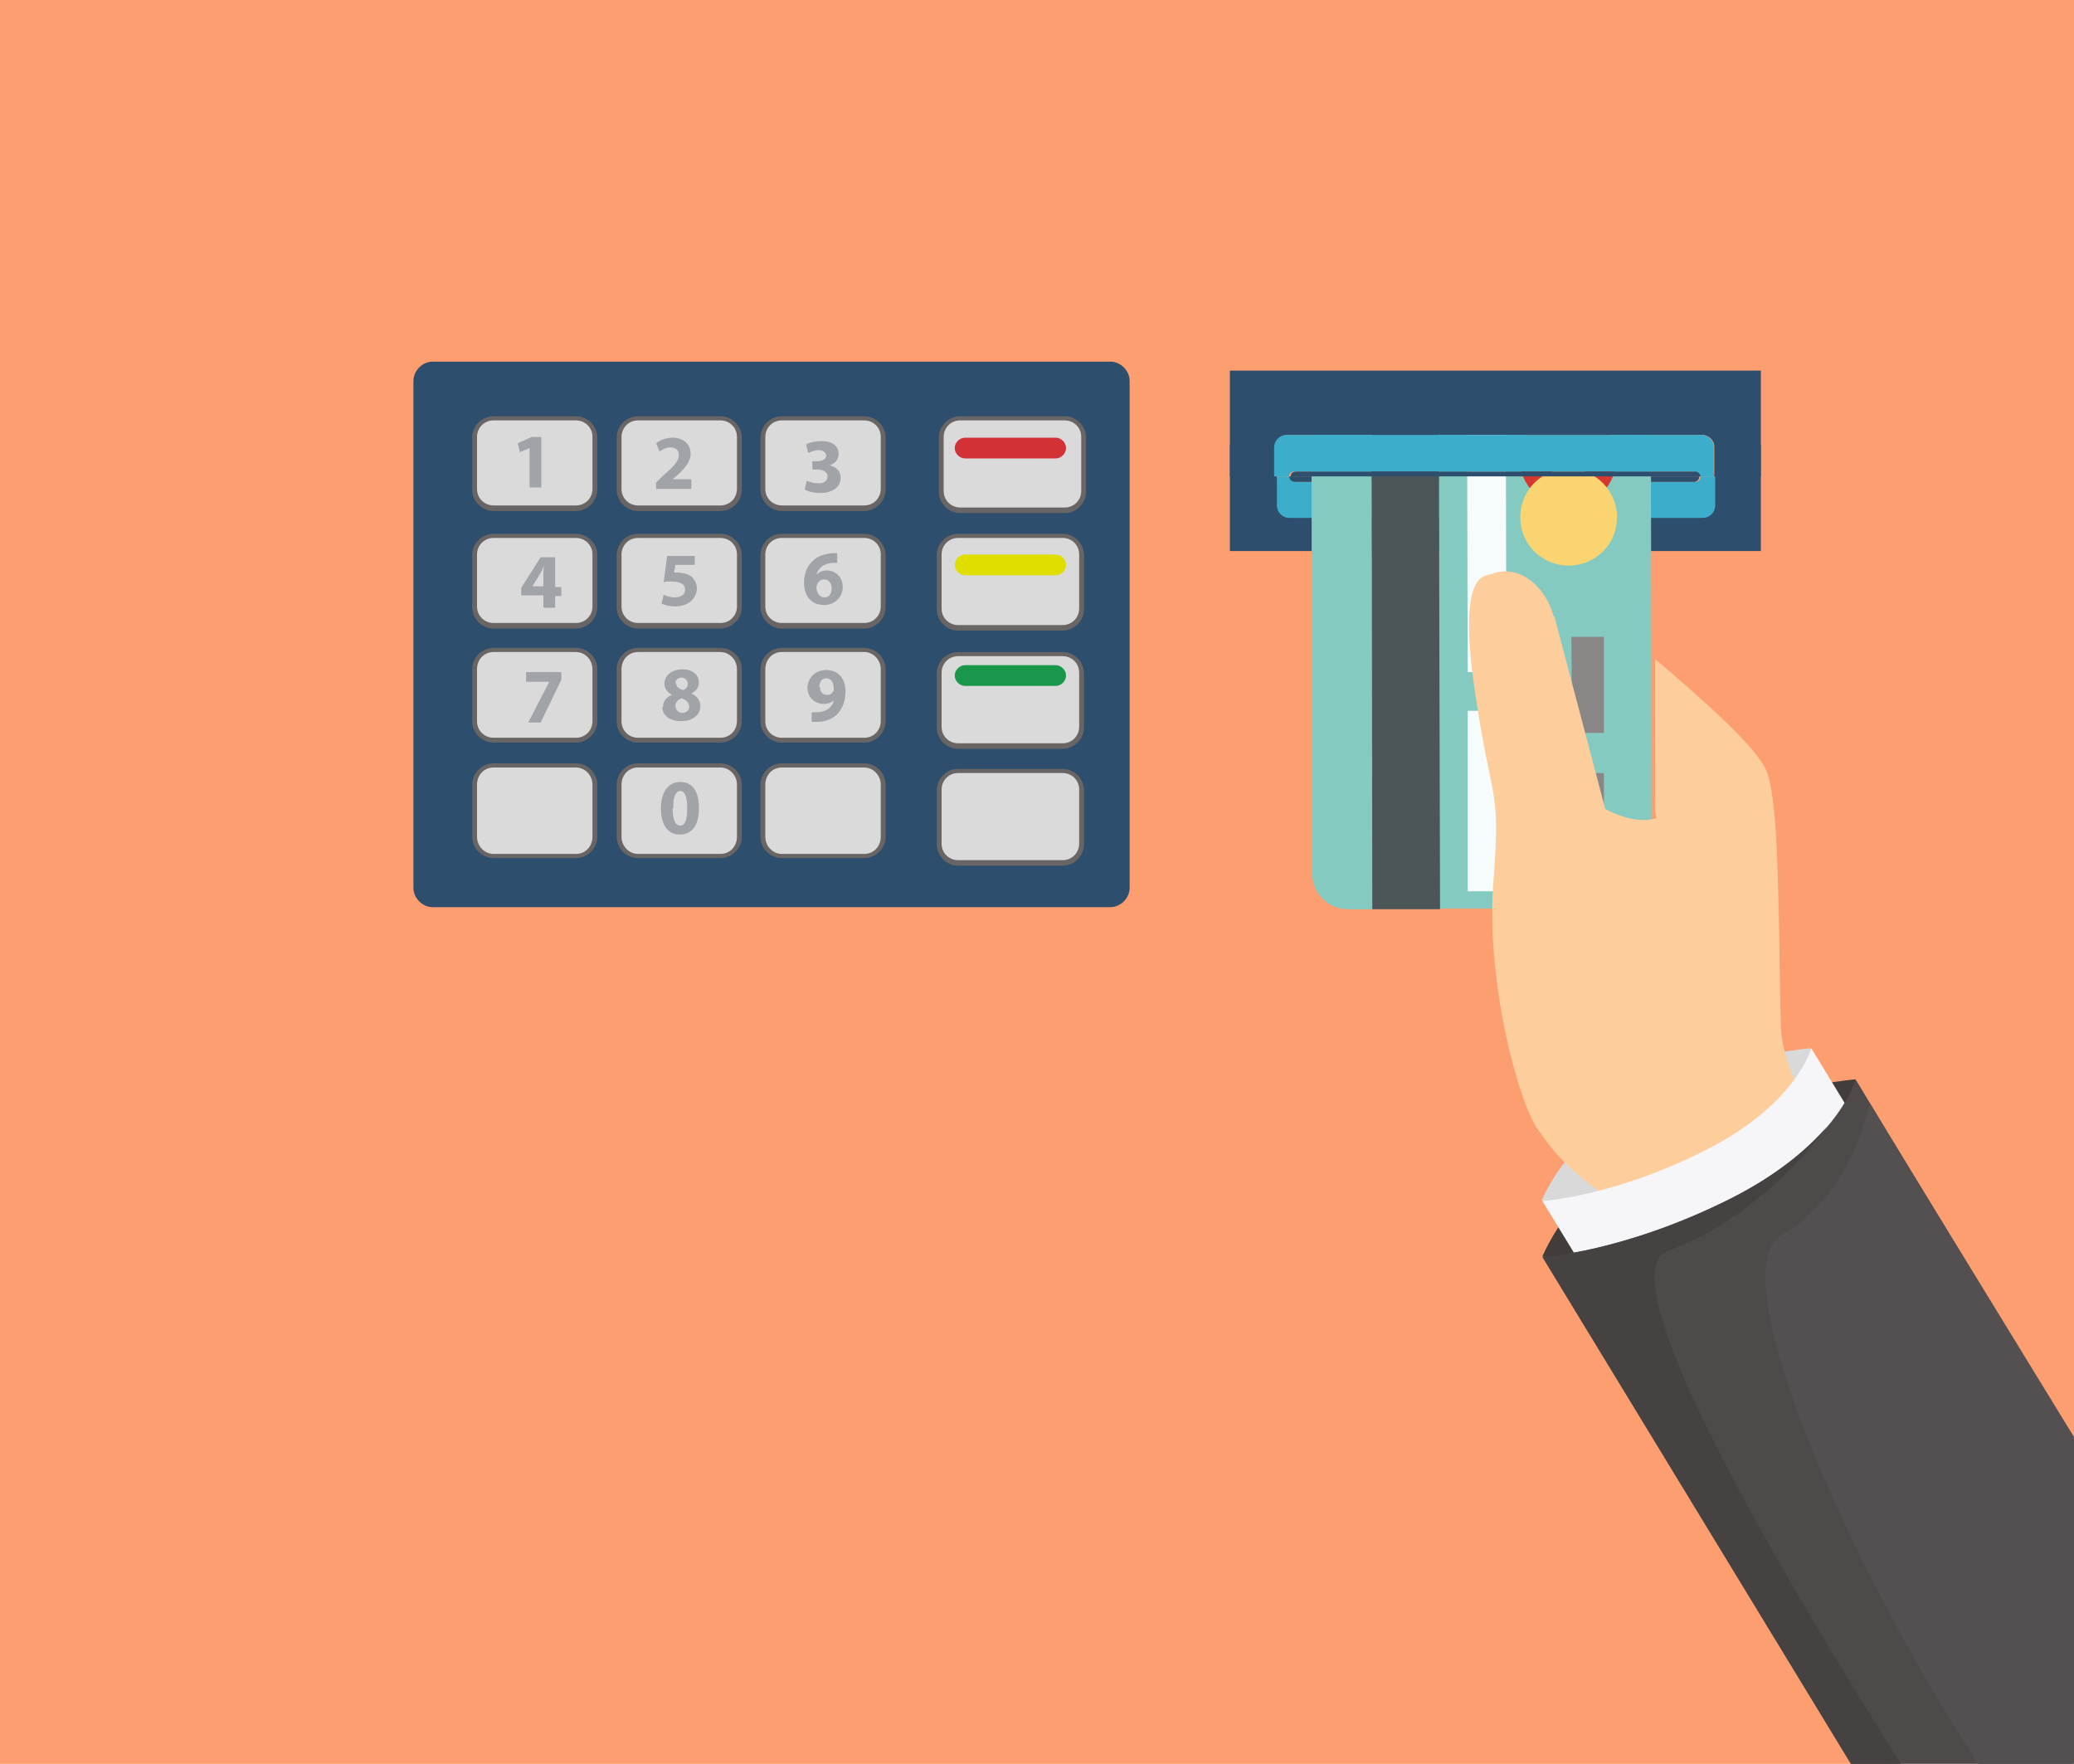 <?xml version="1.0" encoding="UTF-8"?>
<!DOCTYPE svg PUBLIC "-//W3C//DTD SVG 1.1//EN" "http://www.w3.org/Graphics/SVG/1.1/DTD/svg11.dtd">
<!-- Creator: CorelDRAW X6 -->
<svg xmlns="http://www.w3.org/2000/svg" xml:space="preserve" width="3in" height="2.551in" version="1.1" style="shape-rendering:geometricPrecision; text-rendering:geometricPrecision; image-rendering:optimizeQuality; fill-rule:evenodd; clip-rule:evenodd"
viewBox="0 0 3000 2551"
 xmlns:xlink="http://www.w3.org/1999/xlink">
 <defs>
  <style type="text/css">
   <![CDATA[
    .fil22 {fill:none}
    .fil20 {fill:#19974B}
    .fil1 {fill:#2D4E6D}
    .fil2 {fill:#3DADCC}
    .fil9 {fill:#423D3B}
    .fil14 {fill:#464241}
    .fil4 {fill:#4C5557}
    .fil13 {fill:#4E4A4A}
    .fil15 {fill:#545051}
    .fil17 {fill:#6A6565}
    .fil3 {fill:#84CAC0}
    .fil8 {fill:#898786}
    .fil21 {fill:#A0A3A8}
    .fil18 {fill:#D23135}
    .fil6 {fill:#D63731}
    .fil10 {fill:#DAD9DA}
    .fil16 {fill:#DBDADB}
    .fil19 {fill:#E0DD00}
    .fil12 {fill:#F6F6F8}
    .fil5 {fill:#F6FBFB}
    .fil7 {fill:#F9D471}
    .fil0 {fill:#FC9E6F}
    .fil11 {fill:#FDCD9C}
   ]]>
  </style>
   <clipPath id="id0">
    <path d="M0 0l3000 0 0 2551 -3000 0 0 -2551z"/>
   </clipPath>
 </defs>
 <g id="Layer_x0020_1">
  <polygon class="fil0" points="0,0 3000,0 3000,2551 0,2551 "/>
  <g style="clip-path:url(#id0)">
   <g id="_676851808">
    <path id="1" class="fil1" d="M2480 685c0,10 -8,18 -18,18l-598 0c-10,0 -18,-8 -18,-18l0 -42 -67 0 0 154 768 0 0 -154 -67 0 0 42z"/>
    <path class="fil2" d="M1866 689c0,4 3,8 8,8l578 0c4,0 8,-3 8,-8 0,0 0,0 0,0l21 0 0 42c0,10 -8,18 -18,18l-598 0c-10,0 -18,-8 -18,-18l0 -42 21 0c0,0 0,0 0,0z"/>
    <path class="fil1" d="M2451 697l-578 0c-4,0 -8,-3 -8,-8 0,0 0,0 0,0l593 0c0,0 0,0 0,0 0,4 -3,8 -8,8z"/>
    <path class="fil3" d="M2336 546c29,0 52,23 52,52l1 664c0,29 -23,52 -52,52l-255 0 -1 -768 255 -1z"/>
    <path class="fil3" d="M1950 1315c-29,0 -52,-23 -52,-52l-1 -664c0,-29 23,-52 52,-52l35 0 2 768 -35 0z"/>
    <polygon class="fil4" points="1984,547 2081,547 2083,1315 1985,1315 "/>
    <polygon class="fil5" points="2179,972 2178,567 2122,567 2123,972 "/>
    <polygon class="fil5" points="2180,1289 2179,1028 2123,1028 2123,1289 "/>
    <path class="fil6" d="M2268 733c39,0 70,-31 70,-70 0,-39 -31,-70 -70,-70 -39,0 -70,31 -70,70 0,38 31,70 70,70z"/>
    <path class="fil7" d="M2269 818c39,0 70,-31 70,-70 0,-38 -31,-70 -70,-70 -39,0 -70,31 -70,70 0,39 31,70 70,70z"/>
    <polygon class="fil8" points="2320,1060 2320,921 2273,921 2274,1060 "/>
    <polygon class="fil8" points="2320,1193 2320,1118 2274,1118 2274,1193 "/>
    <path class="fil1" d="M2480 647c0,-10 -8,-18 -18,-18l-598 0c-10,0 -18,8 -18,18l0 42 -67 0 0 -153 768 0 0 153 -67 0 0 -42z"/>
    <path class="fil2" d="M1863 629l598 0c10,0 18,8 18,18l0 42 -21 0c0,-4 -3,-7 -8,-7l-578 0c-4,0 -7,3 -8,7l-21 0 0 -42c0,-10 8,-18 18,-18z"/>
    <path class="fil1" d="M1874 682l578 0c4,0 7,3 8,7l-593 0c0,-4 3,-7 8,-7z"/>
    <path class="fil9" d="M2684 1561c0,0 -350,28 -453,256 0,0 191,83 334,-5 143,-88 119,-251 119,-251z"/>
    <path class="fil10" d="M2619 1516c0,0 -301,24 -389,220 0,0 164,71 287,-5 123,-75 102,-216 102,-216z"/>
    <path class="fil11" d="M2248 890l74 280c0,0 41,24 74,13 -2,-5 -3,-15 -2,-32l0 -198c62,53 149,128 162,164 10,29 14,88 16,166 2,59 2,127 4,202 1,32 15,72 37,114 -48,44 -142,133 -204,191 -22,20 -18,10 -44,1 15,-48 -76,-60 -137,-153 -28,-30 -79,-213 -68,-360 11,-143 -1,-108 -25,-268 -1,-4 -1,-8 -2,-13 -25,-173 15,-163 25,-167 42,-16 80,23 89,61z"/>
    <path class="fil12" d="M2955 2066l-335 -550c0,0 -21,81 -154,148 -133,67 -235,73 -235,73l652 1067 134 -11 -62 -726z"/>
    <path class="fil13" d="M2949 1998l-265 -437c0,0 -24,94 -179,172 -155,78 -273,85 -273,85l602 989 184 -16 -68 -793z"/>
    <path class="fil14" d="M2912 2800c-187,-278 -615,-949 -499,-991 139,-50 230,-180 230,-180l0 0c-27,31 -70,69 -139,104 -155,78 -273,85 -273,85l602 989 79 -7z"/>
    <path class="fil15" d="M2576 1787c-107,65 193,693 438,968l101 -489 -411 -671c-12,56 -43,141 -128,192z"/>
    <path class="fil1" d="M1634 1284c0,15 -13,28 -28,28l-980 0c-15,0 -28,-13 -28,-28l0 -733c0,-15 13,-28 28,-28l980 0c15,0 28,13 28,28l0 733z"/>
    <path class="fil16" d="M860 708c0,15 -13,28 -28,28l-119 0c-15,0 -28,-13 -28,-28l0 -75c0,-15 13,-28 28,-28l119 0c15,0 28,13 28,28l0 75z"/>
    <path class="fil17" d="M714 608c-14,0 -24,11 -24,24l0 75c0,14 11,24 24,24l119 0c14,0 24,-11 24,-24l0 -75c0,-14 -11,-24 -24,-24l-119 0zm119 131l-119 0c-17,0 -31,-14 -31,-31l0 -75c0,-17 14,-31 31,-31l119 0c17,0 31,14 31,31l0 75c0,17 -14,31 -31,31z"/>
    <path class="fil16" d="M1069 708c0,15 -13,28 -28,28l-119 0c-15,0 -28,-13 -28,-28l0 -75c0,-15 13,-28 28,-28l119 0c15,0 28,13 28,28l0 75z"/>
    <path class="fil17" d="M923 608c-14,0 -24,11 -24,24l0 75c0,14 11,24 24,24l119 0c14,0 24,-11 24,-24l0 -75c0,-14 -11,-24 -24,-24l-119 0zm119 131l-119 0c-17,0 -31,-14 -31,-31l0 -75c0,-17 14,-31 31,-31l119 0c17,0 31,14 31,31l0 75c0,17 -14,31 -31,31z"/>
    <path class="fil16" d="M1278 708c0,15 -13,28 -28,28l-119 0c-15,0 -28,-13 -28,-28l0 -75c0,-15 13,-28 28,-28l119 0c15,0 28,13 28,28l0 75z"/>
    <path class="fil17" d="M1131 608c-14,0 -24,11 -24,24l0 75c0,14 11,24 24,24l119 0c14,0 24,-11 24,-24l0 -75c0,-14 -11,-24 -24,-24l-119 0zm119 131l-119 0c-17,0 -31,-14 -31,-31l0 -75c0,-17 14,-31 31,-31l119 0c17,0 31,14 31,31l0 75c0,17 -14,31 -31,31z"/>
    <path class="fil16" d="M860 877c0,15 -13,28 -28,28l-119 0c-15,0 -28,-13 -28,-28l0 -75c0,-15 13,-28 28,-28l119 0c15,0 28,13 28,28l0 75z"/>
    <path class="fil17" d="M714 778c-14,0 -24,11 -24,24l0 75c0,14 11,24 24,24l119 0c14,0 24,-11 24,-24l0 -75c0,-14 -11,-24 -24,-24l-119 0zm119 131l-119 0c-17,0 -31,-14 -31,-31l0 -75c0,-17 14,-31 31,-31l119 0c17,0 31,14 31,31l0 75c0,17 -14,31 -31,31z"/>
    <path class="fil16" d="M1069 877c0,15 -13,28 -28,28l-119 0c-15,0 -28,-13 -28,-28l0 -75c0,-15 13,-28 28,-28l119 0c15,0 28,13 28,28l0 75z"/>
    <path class="fil17" d="M923 778c-14,0 -24,11 -24,24l0 75c0,14 11,24 24,24l119 0c14,0 24,-11 24,-24l0 -75c0,-14 -11,-24 -24,-24l-119 0zm119 131l-119 0c-17,0 -31,-14 -31,-31l0 -75c0,-17 14,-31 31,-31l119 0c17,0 31,14 31,31l0 75c0,17 -14,31 -31,31z"/>
    <path class="fil16" d="M1278 877c0,15 -13,28 -28,28l-119 0c-15,0 -28,-13 -28,-28l0 -75c0,-15 13,-28 28,-28l119 0c15,0 28,13 28,28l0 75z"/>
    <path class="fil17" d="M1131 778c-14,0 -24,11 -24,24l0 75c0,14 11,24 24,24l119 0c14,0 24,-11 24,-24l0 -75c0,-14 -11,-24 -24,-24l-119 0zm119 131l-119 0c-17,0 -31,-14 -31,-31l0 -75c0,-17 14,-31 31,-31l119 0c17,0 31,14 31,31l0 75c0,17 -14,31 -31,31z"/>
    <path class="fil16" d="M860 1042c0,15 -13,28 -28,28l-119 0c-15,0 -28,-13 -28,-28l0 -75c0,-15 13,-28 28,-28l119 0c15,0 28,13 28,28l0 75z"/>
    <path class="fil17" d="M714 943c-14,0 -24,11 -24,25l0 75c0,14 11,24 24,24l119 0c14,0 24,-11 24,-24l0 -75c0,-14 -11,-25 -24,-25l-119 0zm119 131l-119 0c-17,0 -31,-14 -31,-31l0 -75c0,-17 14,-31 31,-31l119 0c17,0 31,14 31,31l0 75c0,17 -14,31 -31,31z"/>
    <path class="fil16" d="M1069 1042c0,15 -13,28 -28,28l-119 0c-15,0 -28,-13 -28,-28l0 -75c0,-15 13,-28 28,-28l119 0c15,0 28,13 28,28l0 75z"/>
    <path class="fil17" d="M923 943c-14,0 -24,11 -24,25l0 75c0,14 11,24 24,24l119 0c14,0 24,-11 24,-24l0 -75c0,-14 -11,-25 -24,-25l-119 0zm119 131l-119 0c-17,0 -31,-14 -31,-31l0 -75c0,-17 14,-31 31,-31l119 0c17,0 31,14 31,31l0 75c0,17 -14,31 -31,31z"/>
    <path class="fil16" d="M1278 1042c0,15 -13,28 -28,28l-119 0c-15,0 -28,-13 -28,-28l0 -75c0,-15 13,-28 28,-28l119 0c15,0 28,13 28,28l0 75z"/>
    <path class="fil17" d="M1131 943c-14,0 -24,11 -24,25l0 75c0,14 11,24 24,24l119 0c14,0 24,-11 24,-24l0 -75c0,-14 -11,-25 -24,-25l-119 0zm119 131l-119 0c-17,0 -31,-14 -31,-31l0 -75c0,-17 14,-31 31,-31l119 0c17,0 31,14 31,31l0 75c0,17 -14,31 -31,31z"/>
    <path class="fil16" d="M860 1209c0,15 -13,28 -28,28l-119 0c-15,0 -28,-13 -28,-28l0 -75c0,-15 13,-28 28,-28l119 0c15,0 28,13 28,28l0 75z"/>
    <path class="fil17" d="M714 1110c-14,0 -24,11 -24,25l0 75c0,14 11,25 24,25l119 0c14,0 24,-11 24,-25l0 -75c0,-14 -11,-25 -24,-25l-119 0zm119 131l-119 0c-17,0 -31,-14 -31,-31l0 -75c0,-17 14,-31 31,-31l119 0c17,0 31,14 31,31l0 75c0,17 -14,31 -31,31z"/>
    <path class="fil16" d="M1069 1209c0,15 -13,28 -28,28l-119 0c-15,0 -28,-13 -28,-28l0 -75c0,-15 13,-28 28,-28l119 0c15,0 28,13 28,28l0 75z"/>
    <path class="fil17" d="M923 1110c-14,0 -24,11 -24,25l0 75c0,14 11,25 24,25l119 0c14,0 24,-11 24,-25l0 -75c0,-14 -11,-25 -24,-25l-119 0zm119 131l-119 0c-17,0 -31,-14 -31,-31l0 -75c0,-17 14,-31 31,-31l119 0c17,0 31,14 31,31l0 75c0,17 -14,31 -31,31z"/>
    <path class="fil16" d="M1278 1209c0,15 -13,28 -28,28l-119 0c-15,0 -28,-13 -28,-28l0 -75c0,-15 13,-28 28,-28l119 0c15,0 28,13 28,28l0 75z"/>
    <path class="fil17" d="M1131 1110c-14,0 -24,11 -24,25l0 75c0,14 11,25 24,25l119 0c14,0 24,-11 24,-25l0 -75c0,-14 -11,-25 -24,-25l-119 0zm119 131l-119 0c-17,0 -31,-14 -31,-31l0 -75c0,-17 14,-31 31,-31l119 0c17,0 31,14 31,31l0 75c0,17 -14,31 -31,31z"/>
    <path class="fil16" d="M1567 710c0,15 -13,28 -28,28l-151 0c-15,0 -28,-13 -28,-28l0 -78c0,-15 13,-28 28,-28l151 0c15,0 28,13 28,28l0 78z"/>
    <path class="fil17" d="M1389 608c-14,0 -24,11 -24,24l0 78c0,14 11,24 24,24l151 0c14,0 24,-11 24,-24l0 -78c0,-14 -11,-24 -24,-24l-151 0zm151 134l-151 0c-17,0 -31,-14 -31,-31l0 -78c0,-17 14,-31 31,-31l151 0c17,0 31,14 31,31l0 78c0,17 -14,31 -31,31z"/>
    <path class="fil16" d="M1565 880c0,15 -13,28 -28,28l-151 0c-15,0 -28,-13 -28,-28l0 -78c0,-15 13,-28 28,-28l151 0c15,0 28,13 28,28l0 78z"/>
    <path class="fil17" d="M1386 778c-14,0 -24,11 -24,24l0 78c0,14 11,24 24,24l151 0c14,0 24,-11 24,-24l0 -78c0,-14 -11,-24 -24,-24l-151 0zm151 134l-151 0c-17,0 -31,-14 -31,-31l0 -78c0,-17 14,-31 31,-31l151 0c17,0 31,14 31,31l0 78c0,17 -14,31 -31,31z"/>
    <path class="fil16" d="M1565 1051c0,15 -13,28 -28,28l-151 0c-15,0 -28,-13 -28,-28l0 -78c0,-15 13,-28 28,-28l151 0c15,0 28,13 28,28l0 78z"/>
    <path class="fil17" d="M1386 949c-14,0 -24,11 -24,24l0 78c0,14 11,24 24,24l151 0c14,0 24,-11 24,-24l0 -78c0,-14 -11,-24 -24,-24l-151 0zm151 134l-151 0c-17,0 -31,-14 -31,-31l0 -78c0,-17 14,-31 31,-31l151 0c17,0 31,14 31,31l0 78c0,17 -14,31 -31,31z"/>
    <path class="fil16" d="M1565 1220c0,15 -13,28 -28,28l-151 0c-15,0 -28,-13 -28,-28l0 -78c0,-15 13,-28 28,-28l151 0c15,0 28,13 28,28l0 78z"/>
    <path class="fil17" d="M1386 1118c-14,0 -24,11 -24,24l0 78c0,14 11,24 24,24l151 0c14,0 24,-11 24,-24l0 -78c0,-14 -11,-24 -24,-24l-151 0zm151 134l-151 0c-17,0 -31,-14 -31,-31l0 -78c0,-17 14,-31 31,-31l151 0c17,0 31,14 31,31l0 78c0,17 -14,31 -31,31z"/>
    <path class="fil18" d="M1542 648c0,8 -7,15 -15,15l-131 0c-8,0 -15,-7 -15,-15l0 0c0,-8 7,-15 15,-15l131 0c8,0 15,7 15,15l0 0z"/>
    <path class="fil19" d="M1542 817c0,8 -7,15 -15,15l-131 0c-8,0 -15,-7 -15,-15l0 0c0,-8 7,-15 15,-15l131 0c8,0 15,7 15,15l0 0z"/>
    <path class="fil20" d="M1542 977c0,8 -7,15 -15,15l-131 0c-8,0 -15,-7 -15,-15l0 0c0,-8 7,-15 15,-15l131 0c8,0 15,7 15,15l0 0z"/>
    <polygon class="fil21" points="766,648 766,648 752,654 749,641 769,632 783,632 783,705 766,705 "/>
    <path class="fil21" d="M949 708l0 -10 9 -9c16,-14 24,-22 24,-31 0,-6 -4,-11 -12,-11 -6,0 -12,3 -16,6l-5 -12c5,-4 14,-8 24,-8 16,0 26,10 26,23 0,12 -9,22 -19,31l-7 6 0 0 27 0 0 14 -52 0z"/>
    <path class="fil21" d="M1167 695c3,2 10,4 17,4 9,0 13,-4 13,-10 0,-7 -7,-10 -15,-10l-7 0 0 -12 7 0c6,0 13,-2 13,-8 0,-4 -4,-8 -11,-8 -6,0 -12,3 -15,4l-3 -12c4,-3 13,-5 23,-5 16,0 24,8 24,18 0,8 -4,14 -13,17l0 0c9,2 16,8 16,18 0,13 -11,22 -30,22 -9,0 -17,-2 -22,-5l3 -13z"/>
    <path class="fil21" d="M786 848l0 -16c0,-4 0,-9 1,-14l0 0c-2,5 -4,9 -7,14l-10 16 0 0 16 0zm0 30l0 -17 -32 0 0 -11 28 -44 21 0 0 43 9 0 0 13 -9 0 0 17 -16 0z"/>
    <path class="fil21" d="M1005 817l-28 0 -2 11c2,0 3,0 5,0 7,0 14,2 19,5 5,4 9,10 9,18 0,14 -12,26 -31,26 -9,0 -16,-2 -20,-4l3 -13c3,2 10,4 16,4 7,0 15,-3 15,-11 0,-8 -6,-12 -21,-12 -4,0 -7,0 -10,1l5 -38 40 0 0 14z"/>
    <path class="fil21" d="M1203 851c0,-7 -4,-13 -11,-13 -5,0 -8,3 -10,7 0,1 -1,2 -1,4 0,8 4,15 12,15 6,0 10,-5 10,-13zm9 -37c-2,0 -4,0 -7,0 -15,1 -22,9 -24,17l0 0c4,-4 9,-6 15,-6 12,0 23,9 23,24 0,14 -11,26 -27,26 -19,0 -29,-14 -29,-32 0,-14 5,-25 13,-32 7,-7 17,-10 28,-11 3,0 5,0 7,0l0 13z"/>
    <polygon class="fil21" points="812,972 812,983 782,1045 764,1045 794,987 794,986 761,986 761,972 "/>
    <path class="fil21" d="M978 988c0,5 4,8 10,10 4,-1 7,-5 7,-9 0,-4 -3,-9 -9,-9 -6,0 -9,4 -9,8zm19 34c0,-6 -5,-10 -11,-12 -6,2 -9,6 -9,11 0,5 4,10 10,10 6,0 10,-4 10,-9zm-38 1c0,-9 5,-15 13,-18l0 0c-7,-4 -11,-10 -11,-16 0,-12 11,-21 26,-21 17,0 24,10 24,19 0,6 -3,12 -11,16l0 0c7,3 13,9 13,18 0,13 -11,22 -28,22 -18,0 -27,-10 -27,-20z"/>
    <path class="fil21" d="M1186 993c0,6 3,12 10,12 5,0 8,-2 9,-5 1,-1 1,-2 1,-4 0,-8 -3,-15 -11,-15 -6,0 -10,5 -10,13zm-10 37c2,0 4,0 7,0 5,0 10,-2 14,-4 5,-3 8,-8 9,-13l0 0c-3,3 -8,5 -15,5 -12,0 -23,-9 -23,-23 0,-14 11,-26 27,-26 19,0 28,14 28,31 0,15 -5,26 -13,34 -7,6 -16,10 -28,10 -3,0 -6,0 -8,0l0 -13z"/>
    <path class="fil21" d="M973 1169c0,17 4,25 11,25 7,0 10,-8 10,-25 0,-16 -3,-25 -10,-25 -6,0 -11,8 -10,25zm38 0c0,23 -9,38 -28,38 -19,0 -27,-17 -27,-38 0,-21 9,-38 28,-38 20,0 27,17 27,37z"/>
   </g>
  </g>
  <polygon class="fil22" points="0,0 3000,0 3000,2551 0,2551 "/>
 </g>
</svg>
